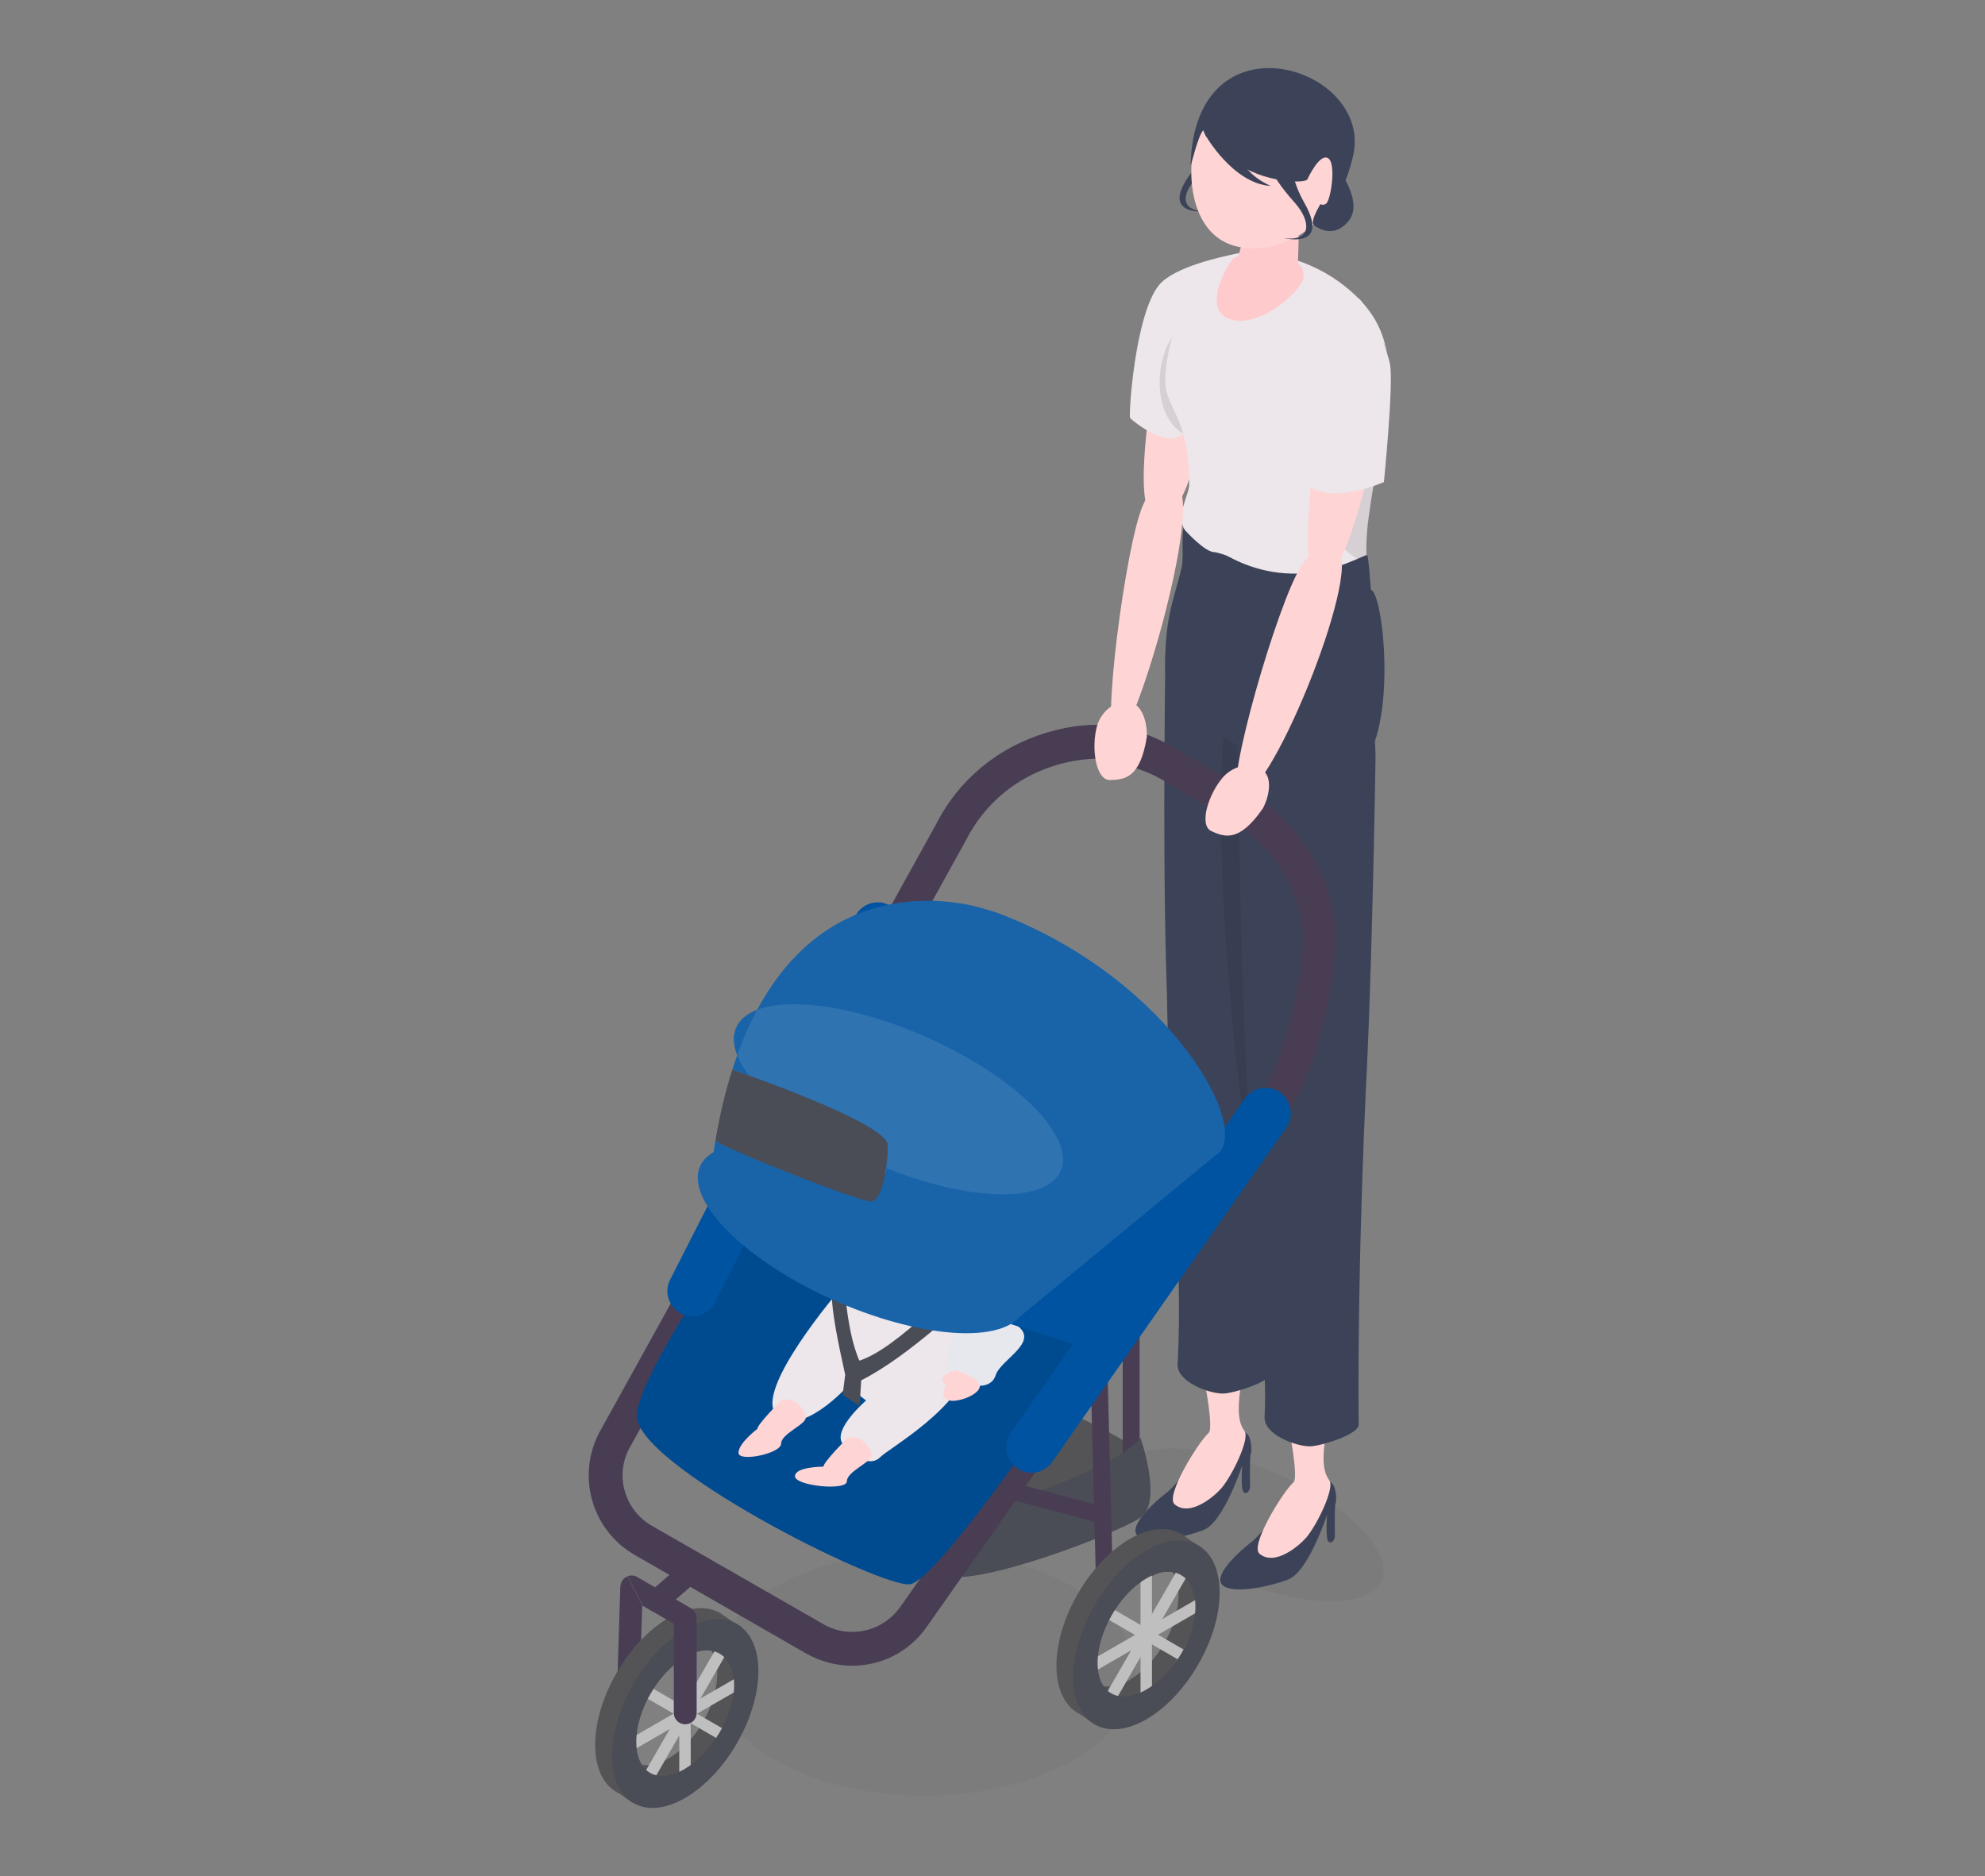 <?xml version="1.0" encoding="UTF-8"?>
<svg id="_レイヤー_1" data-name="レイヤー 1" xmlns="http://www.w3.org/2000/svg" xmlns:xlink="http://www.w3.org/1999/xlink" viewBox="0 0 146 138">
  <rect x="0" y="0" width="146" height="138" fill="#808080" stroke="none"/>
  <defs>
    <style>
      .cls-1 {
        fill: none;
      }

      .cls-2 {
        fill: #3c4358;
      }

      .cls-3, .cls-4, .cls-5, .cls-6, .cls-7 {
        isolation: isolate;
      }

      .cls-3, .cls-6, .cls-7 {
        opacity: .1;
      }

      .cls-8 {
        fill: #545456;
      }

      .cls-9 {
        fill: #4a4c56;
      }

      .cls-10 {
        fill: #493d54;
      }

      .cls-4, .cls-5 {
        opacity: .05;
      }

      .cls-4, .cls-11 {
        fill: #333;
      }

      .cls-12 {
        fill: #ffd4d5;
      }

      .cls-13 {
        fill: #0053a0;
      }

      .cls-14 {
        fill: #e7e7ee;
      }

      .cls-5, .cls-6 {
        fill: #1a1a1a;
      }

      .cls-15 {
        fill: #ffd4d4;
      }

      .cls-16 {
        fill: #ede6eb;
      }

      .cls-17 {
        fill: #bfbfbf;
      }

      .cls-18 {
        fill: #ffcacb;
      }

      .cls-19 {
        clip-path: url(#clippath);
      }

      .cls-7 {
        fill: #fff;
      }
    </style>
    <clipPath id="clippath">
      <rect class="cls-1" x="43.3" y="5" width="59" height="128"/>
    </clipPath>
  </defs>
  <g class="cls-19">
    <g>
      <path class="cls-12" d="M86.506,22.31c-1.345,1.69-3.538,15.304-1.648,15.588,3.013.452,3.207-6.371,4.8-12.022,1.634-5.795-1.807-5.256-3.152-3.566Z"/>
      <path class="cls-16" d="M91.008,18.652c-1.209.231-4.684.996-5.767,2.325-1.761,2.161-2.25,9.611-2.117,9.774.118.145,1.778,1.531,3.038,1.502,3.418-.077,4.845-13.601,4.845-13.601Z"/>
      <path class="cls-3" d="M87.294,23.427s-.922.99-1.35,1.834c-1.127,2.227-.867,5.826,1.408,6.813,2.275.986-.058-8.647-.058-8.647Z"/>
      <path class="cls-16" d="M102.136,29.096c.079-1.479.033-2.681-.279-3.835-.249-.917-.686-1.881-1.446-2.774-1.661-1.952-4.723-3.96-8.785-3.9-4.07.06-5.961,6.827-5.914,9.462.045,2.539,2.624,2.725,1.452,11.632-.771,5.855,13.839,4.325,13.515,2.794-.059-.28-.108-.6-.14-.968-.056-.633-.062-1.411.009-2.391.154-2.113,1.554-9.362,1.589-10.02Z"/>
      <path class="cls-3" d="M96.909,28.294c-.773,5.957-.389,11.409,3.629,13.213-.055-.633-.062-1.411.009-2.391.154-2.113,1.554-9.362,1.589-10.02.079-1.479.033-2.681-.28-3.835-1.757.479-4.747,1.487-4.947,3.033Z"/>
      <path class="cls-5" d="M101.621,116.25c.907-2.132-2.649-5.687-7.942-7.94-5.293-2.254-10.319-2.353-11.225-.221-.907,2.132,2.649,5.687,7.942,7.941,5.293,2.253,10.319,2.352,11.225.22Z"/>
      <path class="cls-2" d="M85.752,109.847c-.634.472-2.775,2.343-2.117,3.081.658.738,3.375.206,4.878-.376,1.502-.582,2.857-4.768,2.857-4.768,0,0-.142,1.825.116,2.002.257.177.459-.209.459-.411s-.05-2.169.048-2.415c.098-.245.044-1.187-.254-1.466-.298-.28-.698-.707-1.61-.694-.912.013-2.95,3.983-4.378,5.047Z"/>
      <path class="cls-12" d="M91,98.332c1.196,1.839-.674,5.296.54,6.943.402.546-.892,3.241-1.687,4.178-.518.61-2.318,2.162-3.456,1.207-.728-.611,1.763-4.61,2.504-5.255.474-.412-.681-5.892-.897-6.418-.217-.526,2.479-1.45,2.996-.655Z"/>
      <path class="cls-2" d="M94.207,74.629s-.78,13.525-.673,26.288c.006.724-2.75,1.557-3.528,1.593-.951.043-3.465-.82-3.391-2.164.425-7.707-.602-16.195-.775-26.817-.084-5.199,8.368,1.101,8.368,1.101Z"/>
      <path class="cls-2" d="M85.711,48.346c-.267,22.109.258,26.928.425,32.358.035,1.129,3.222,2.587,4.177,2.252,5.944-2.085,4.16-21.476,5.079-29.271.905-7.674-9.624-10.16-9.682-5.339Z"/>
      <path class="cls-6" d="M92.843,90.588c-2.494-10.787-4.748-41.205-1.228-41.202l1.228,41.202Z"/>
      <path class="cls-2" d="M91.991,113.478c-.634.472-2.775,2.343-2.117,3.081.658.738,3.375.206,4.878-.376,1.502-.582,2.857-4.768,2.857-4.768,0,0-.142,1.825.116,2.002s.459-.209.459-.411-.05-2.169.048-2.415c.098-.246.044-1.187-.254-1.466-.298-.28-.698-.707-1.61-.694s-2.95,3.983-4.378,5.047Z"/>
      <path class="cls-12" d="M97.239,101.963c1.196,1.839-.674,5.296.54,6.943.403.546-.892,3.241-1.687,4.178-.517.61-2.317,2.162-3.456,1.207-.728-.612,1.763-4.61,2.504-5.255.474-.412-.681-5.892-.897-6.418-.216-.526,2.479-1.45,2.996-.655Z"/>
      <path class="cls-2" d="M100.54,78.52s-.716,13.517-.609,26.28c.006.723-2.75,1.557-3.528,1.592-.951.043-3.465-.82-3.391-2.163.425-7.707-2.879-22.005.242-24.913,3.804-3.543,7.286-.796,7.286-.796Z"/>
      <path class="cls-2" d="M91.002,53.452c.224,14.954.492,24.276.97,29.738.114,1.303,8.511-3.502,8.568-4.67.24-4.928.504-14.605.629-22.541.168-10.684-10.239-7.348-10.167-2.527Z"/>
      <path class="cls-2" d="M85.711,49.177c-.07-3.914.732-5.265,1.222-7.554.149-.696-.115-3.021.288-3.02.212,0,3.185,3.696,8.186,3.589,2.85-.061,5.046-1.465,5.154-1.356.108.109.265,2.544.265,2.544.943.251,1.967,10.095-.722,13.035-2.627,2.872-14.324-3.324-14.394-7.238Z"/>
      <path class="cls-12" d="M101.691,26.705c.735,2.117-2.596,16.359-4.488,16.09-1.892-.269-.601-7.41-.307-13.547.301-6.294,4.06-4.66,4.795-2.543Z"/>
      <path class="cls-16" d="M95.898,29.564c.233.844-.94,5.366.489,6.281,1.858,1.19,5.402-.386,5.402-.386,0,0,.725-7.239.448-8.671-.251-1.298-1.706-4.359-2.287-4.813-.581-.455-4.764,5.017-4.052,7.589Z"/>
      <path class="cls-16" d="M87.447,35.813c.007.259-.547,1.671-.553,1.981s.016.923.285,1.229c.057.065,1.461,1.611,2.159,1.597.32-.006,2.579.884,2.575.761-.024-.664-4.026-4.922-4.059-5.085-.05-.244-.406-.484-.406-.484Z"/>
      <path class="cls-18" d="M93.503,18.835c-1.184-.151-2.296-.148-2.729.134-.433.283-2.575,3.985-.135,4.561,2.197.519,5.188-2.222,5.238-3.169.05-.947-.524-1.29-2.375-1.526Z"/>
      <path class="cls-18" d="M91.492,17.311c-.273,1.246-.955,2.65,0,3.085.955.434,4.148.213,3.996-.696-.086-.513.174-2.78-.109-3.041-.283-.261-3.887.652-3.887.652Z"/>
      <path class="cls-2" d="M90.346,10.322c-.103.817-1.69,2.185-2.122,2.577-1.346,1.218-1.524,2.67.514,2.643,0,0-3.51.425-1.185-2.742,2.325-3.167.603-4.267.603-4.267l2.19,1.788Z"/>
      <path class="cls-2" d="M97.289,10.976s3.39,3.535,1.873,5.313c-1.517,1.778-3.217-.348-3.217-.348l1.344-4.965Z"/>
      <path class="cls-12" d="M87.928,10.072c-.82,3.45-.026,7.163,2.806,7.994,3.4.999,7.314-1.677,8.134-5.127.82-3.45-.642-6.072-4.09-6.892-3.448-.821-6.03.575-6.85,4.025Z"/>
      <path class="cls-2" d="M87.568,12.138c-.008.297.545-2.225.943-2.558.169.795,1.19,1.137,1.975,1.962,1.723,1.809,5.36,2.022,5.667,1.662,0,0,.938-2.062,1.574-1.532.556.464.142,3.113-.2,3.315-.342.203-.355-.063-.439.081-.754,1.285-.474,1.467-.474,1.467,0,0,1.958-.999,2.906-5.064,1.529-6.557-11.652-10.733-11.952.666Z"/>
      <path class="cls-2" d="M88.645,9.917s2.023,3.595,4.827,3.762c0,0-1.945-.758-2.34-2.408-.159-.663-2.487-1.354-2.487-1.354Z"/>
      <path class="cls-2" d="M93.472,12.139c.004.824,1.413,2.374,1.796,2.815,1.189,1.372,1.19,2.835-.83,2.562,0,0,3.433.847,1.508-2.578-1.925-3.425-.083-4.308-.083-4.308l-2.39,1.51Z"/>
      <path class="cls-4" d="M67.976,132.087c8.579,0,15.534-4.022,15.534-8.983s-6.955-8.983-15.534-8.983-15.534,4.021-15.534,8.983,6.955,8.983,15.534,8.983Z"/>
      <path class="cls-10" d="M46.062,116.005c-.269.134-.403.403-.437.706l-.202,6.426c0,.471.336.841.807.841s.841-.336.841-.807l.168-5.047.034.034-1.11-2.187c-.034,0-.067.034-.101.034Z"/>
      <path class="cls-8" d="M49.155,119.032c-2.959,1.716-5.38,5.888-5.38,9.32s2.421,4.811,5.38,3.095c2.959-1.716,5.38-5.888,5.38-9.319s-2.421-4.811-5.38-3.096ZM49.155,129.361c-1.984,1.144-3.598.202-3.598-2.086s1.614-5.08,3.598-6.224c1.984-1.144,3.598-.202,3.598,2.086s-1.614,5.08-3.598,6.224Z"/>
      <path class="cls-8" d="M54.535,119.706l-1.648-1.077-6.927,4.811-1.177,7.94,1.748,1.245.135-8.647,7.868-4.272Z"/>
      <path class="cls-11" d="M84.595,115.231s0-1.447.975-1.447,2.421.471,1.95,1.447c-.471.975-2.925,0-2.925,0Z"/>
      <path class="cls-8" d="M76.693,103.018s7.196,3.162,7.196,4.003-9.112,4.98-10.76,4.98,3.564-8.983,3.564-8.983Z"/>
      <path class="cls-10" d="M83.821,96.256h-1.244v11.102h1.244v-11.102Z"/>
      <path class="cls-9" d="M72.86,110.857s8.978-2.59,11.029-5.08c0,0,1.648,4.71,0,5.854-1.648,1.144-12.172,5.215-14.559,4.239-2.387-.976,3.531-5.013,3.531-5.013Z"/>
      <path class="cls-10" d="M62.672,122.532c-1.143,0-2.32-.303-3.396-.909l-12.575-7.233c-3.127-1.784-4.304-5.72-2.656-8.95l24.774-44.753c1.681-3.331,4.573-5.719,8.171-6.796,3.598-1.077,6.446-.606,9.64,1.245l4.984,2.982c3.295,1.884,5.649,5.114,6.456,8.815.807,3.701-1.168,11.828-3.353,14.956l-26.53,37.749c-1.311,1.884-3.362,2.894-5.514,2.894ZM80.822,55.809c-1.042,0-2.085.168-3.127.471-2.925.875-5.279,2.826-6.658,5.551l-24.774,44.753c-1.042,2.019-.303,4.508,1.681,5.652l12.609,7.234c1.917,1.11,4.337.572,5.649-1.245l26.529-37.749c1.782-2.523,3.622-9.944,2.95-12.971-.673-3.028-2.589-5.652-5.279-7.2l-4.984-2.982c-1.715-1.009-4.596-1.514-4.596-1.514Z"/>
      <path class="cls-13" d="M55.981,88.181s-8.776,12.246-9.146,15.846c-.37,3.6,17.754,12.718,20.074,12.516,2.32-.202,15.333-19.85,15.333-19.85l-26.26-8.512Z"/>
      <path class="cls-3" d="M55.981,88.181s-8.776,12.246-9.146,15.846c-.37,3.6,17.754,12.718,20.074,12.516,2.32-.202,15.333-19.85,15.333-19.85l-26.26-8.512Z"/>
      <path class="cls-16" d="M63.702,103.02s-2.432,2.094-1.753,3.14c.679,1.047,2.093,1.755,2.771,1.047.707-.707,6.023-3.649,6.645-7.045.65-3.395-9.557-5.347-9.557-5.347,0,0-6.447,7.498-4.694,9.252,1.753,1.754,5.231-2.094,5.231-2.094l1.357,1.047Z"/>
      <path class="cls-15" d="M62.317,105.793s-1.753,1.754-1.753,2.094c0,0-2.092,0-2.092.707s3.817,1.103,3.817.368,1.866-1.415,1.81-1.924c-.056-.51-.735-1.585-1.781-1.245Z"/>
      <path class="cls-15" d="M57.453,103.02s-1.753,1.754-1.753,2.094c0,0-1.385,1.046-1.385,1.754s3.139.056,3.139-.679,1.866-1.415,1.81-1.924c-.057-.509-.764-1.613-1.81-1.245Z"/>
      <path class="cls-9" d="M68.253,96.558c-1.849,1.648-3.598,3.062-5.044,3.533-.538-1.211-.841-2.893-1.042-4.811l-1.009-.269c.034,1.615.504,3.836,1.009,6.123l-.189,1.464,1.244.841.122-1.901c1.782-.908,3.665-2.321,5.582-3.936l-.673-1.043Z"/>
      <path class="cls-14" d="M71.078,95.852s-2.219,4.441-1.11,5.316c1.11.875,2.892,1.178,3.262,0,.37-1.177,3.262-2.422,1.58-3.667-1.681-1.245-3.732-1.648-3.732-1.648Z"/>
      <path class="cls-15" d="M70.237,100.797s-1.244.404-.841.841c.403.437-.37.942.235,1.312.605.37,2.623-.404,2.421-1.077-.202-.673-1.816-1.077-1.816-1.077Z"/>
      <path class="cls-13" d="M50.937,96.827c-.269,0-.572-.067-.841-.202-.908-.471-1.278-1.581-.807-2.49l13.618-26.747c.471-.908,1.58-1.278,2.488-.807.908.471,1.278,1.581.807,2.49l-13.618,26.747c-.336.639-.975,1.009-1.648,1.009Z"/>
      <path class="cls-17" d="M50.803,121.085h-.841v4.979h.841v-4.979Z"/>
      <path class="cls-17" d="M53.061,120.585l-3.042,5.274.728.42,3.042-5.274-.728-.42Z"/>
      <path class="cls-17" d="M54.501,123.223l-4.31,2.489.42.728,4.31-2.489-.42-.728Z"/>
      <path class="cls-17" d="M50.621,125.687l-.42.728,3.029,1.75.42-.729-3.029-1.749Z"/>
      <path class="cls-17" d="M50.803,126.064h-.841v4.98h.841v-4.98Z"/>
      <path class="cls-17" d="M50.038,125.848l-3.042,5.274.728.421,3.042-5.275-.728-.42Z"/>
      <path class="cls-17" d="M50.183,125.684l-4.31,2.49.42.728,4.31-2.489-.42-.729Z"/>
      <path class="cls-17" d="M47.576,123.95l-.42.729,3.029,1.749.42-.728-3.029-1.75Z"/>
      <path class="cls-9" d="M50.399,119.84c-2.959,1.716-5.38,5.888-5.38,9.32s2.421,4.811,5.38,3.095c2.959-1.716,5.38-5.888,5.38-9.32s-2.421-4.811-5.38-3.095ZM50.333,130.144c-1.984,1.144-3.532.26-3.532-2.027s1.614-5.081,3.598-6.225c1.984-1.144,3.598-.201,3.598,2.086s-1.714,5.022-3.664,6.166Z"/>
      <path class="cls-10" d="M81.43,99.743l-1.244.032.414,16.144,1.244-.032-.414-16.144Z"/>
      <path class="cls-10" d="M74.755,109.123l-.321,1.202,6.205,1.656.321-1.202-6.205-1.656Z"/>
      <path class="cls-13" d="M75.886,108.334c-.37,0-.74-.101-1.076-.337-.841-.605-1.042-1.749-.471-2.59l17.216-24.594c.605-.841,1.749-1.043,2.589-.471.841.606,1.042,1.75.471,2.591l-17.216,24.594c-.336.505-.908.808-1.513.808Z"/>
      <path class="cls-13" d="M78.014,86.137c1.118-2.533-3.319-6.947-9.911-9.86-6.591-2.913-12.841-3.221-13.959-.688-1.118,2.533,3.319,6.947,9.911,9.86,6.591,2.913,12.841,3.22,13.959.688Z"/>
      <path class="cls-13" d="M74.34,97.399l5.413,1.75,9.65-14.164.706-2.086-15.77,14.501Z"/>
      <path class="cls-13" d="M73.802,67.321c-.504-.202-.941-.336-1.311-.437,0,0-13.382-4.71-18.628,11.809.034,0,11.432,3.903,11.432,5.551,0,.639-.067,1.38-.168,2.086-4.472-1.918-9.045-2.725-11.668-1.985-.37-.168-.673-.336-.841-.437-.034.269-.101.572-.134.841-2.858,1.649-.269,5.82,5.75,9.319,6.052,3.499,13.248,4.979,16.106,3.331.303-.168.538-.37.706-.572l14.357-11.843c2.858-1.682-3.161-12.785-15.602-17.663Z"/>
      <path class="cls-7" d="M78.014,86.137c1.118-2.533-3.319-6.947-9.911-9.86-6.591-2.913-12.841-3.221-13.959-.688-1.118,2.533,3.319,6.947,9.911,9.86,6.591,2.913,12.841,3.22,13.959.688Z"/>
      <path class="cls-7" d="M73.802,67.321c-.504-.202-.941-.336-1.311-.437,0,0-13.382-4.71-18.628,11.809.034,0,11.432,3.903,11.432,5.551,0,.639-.067,1.38-.168,2.086-4.472-1.918-9.045-2.725-11.668-1.985-.37-.168-.673-.336-.841-.437-.034.269-.101.572-.134.841-2.858,1.649-.269,5.82,5.75,9.319,6.052,3.499,13.248,4.979,16.106,3.331.303-.168.538-.37.706-.572l14.357-11.843c2.858-1.682-3.161-12.785-15.602-17.663Z"/>
      <path class="cls-9" d="M65.295,84.244c0-1.649-11.399-5.551-11.432-5.551-.504,1.548-.908,3.263-1.244,5.215,1.379.908,10.625,4.475,11.432,4.475s1.244-2.49,1.244-4.138Z"/>
      <path class="cls-10" d="M48.314,118.595c-.235,0-.471-.101-.639-.303-.303-.336-.269-.875.101-1.177l2.724-2.355c.336-.303.874-.27,1.177.1.303.371.269.875-.101,1.178l-2.724,2.355c-.134.135-.336.202-.538.202Z"/>
      <path class="cls-10" d="M50.803,118.292l-3.934-2.287c-.202-.135-.471-.135-.706-.068l1.11,2.187,2.286,1.312v6.561c0,.471.37.841.841.841s.841-.37.841-.841v-7.032c-.034-.235-.168-.504-.437-.673Z"/>
      <path class="cls-8" d="M83.082,113.212c-2.959,1.716-5.38,5.888-5.38,9.319s2.421,4.812,5.38,3.096c2.959-1.716,5.38-5.888,5.38-9.32,0-3.398-2.421-4.811-5.38-3.095ZM83.082,123.574c-1.984,1.144-3.598.202-3.598-2.086s1.614-5.08,3.598-6.224c1.984-1.144,3.598-.202,3.598,2.086s-1.614,5.08-3.598,6.224Z"/>
      <path class="cls-8" d="M88.462,113.919l-1.648-1.111-6.927,4.811-1.177,7.974,1.748,1.211.135-8.613,7.868-4.272Z"/>
      <path class="cls-17" d="M84.729,115.298h-.841v4.979h.841v-4.979Z"/>
      <path class="cls-17" d="M87.013,114.767l-3.042,5.274.728.42,3.042-5.274-.728-.42Z"/>
      <path class="cls-17" d="M88.418,117.408l-4.31,2.489.42.729,4.31-2.489-.42-.729Z"/>
      <path class="cls-17" d="M84.53,119.879l-.42.729,3.029,1.749.42-.728-3.029-1.75Z"/>
      <path class="cls-17" d="M84.729,120.277h-.841v4.98h.841v-4.98Z"/>
      <path class="cls-17" d="M83.974,120.059l-3.042,5.274.728.42,3.042-5.274-.728-.42Z"/>
      <path class="cls-17" d="M84.117,119.899l-4.31,2.489.42.728,4.31-2.489-.42-.728Z"/>
      <path class="cls-17" d="M81.486,118.143l-.42.729,3.029,1.749.42-.728-3.029-1.75Z"/>
      <path class="cls-9" d="M84.326,114.053c-2.959,1.716-5.38,5.888-5.38,9.32s2.421,4.811,5.38,3.095c2.959-1.716,5.38-5.888,5.38-9.32s-2.421-4.811-5.38-3.095ZM84.327,124.279c-1.984,1.144-3.598.338-3.598-1.949s1.614-5.081,3.598-6.224c1.984-1.144,3.598-.202,3.598,2.085s-1.613,4.944-3.597,6.088Z"/>
      <path class="cls-12" d="M86.537,35.688c2.068,1.162-3.18,19.051-4.467,18.795-1.153-.229.733-14.453,1.983-17.285,1.25-2.832,2.484-1.51,2.484-1.51Z"/>
      <path class="cls-12" d="M80.694,53.389c.215-.759.998-1.828,2.259-1.748,1.31.083,1.462,2.182,1.389,2.621-.492,2.985-1.622,3.088-2.693,3.117-1.071.029-1.403-2.411-.956-3.99Z"/>
      <path class="cls-12" d="M98.397,40.508c1.848,1.504-5.277,19.114-7.313,17.948-1.02-.584,2.863-14.027,4.591-16.76,1.727-2.733,2.722-1.188,2.722-1.188Z"/>
      <path class="cls-12" d="M89.961,57.164c.517-.588,1.674-1.212,2.771-.601,1.138.634.378,2.58.126,2.942-1.715,2.464-2.771,2.074-3.743,1.643-.972-.431-.228-2.76.847-3.984Z"/>
    </g>
  </g>
</svg>